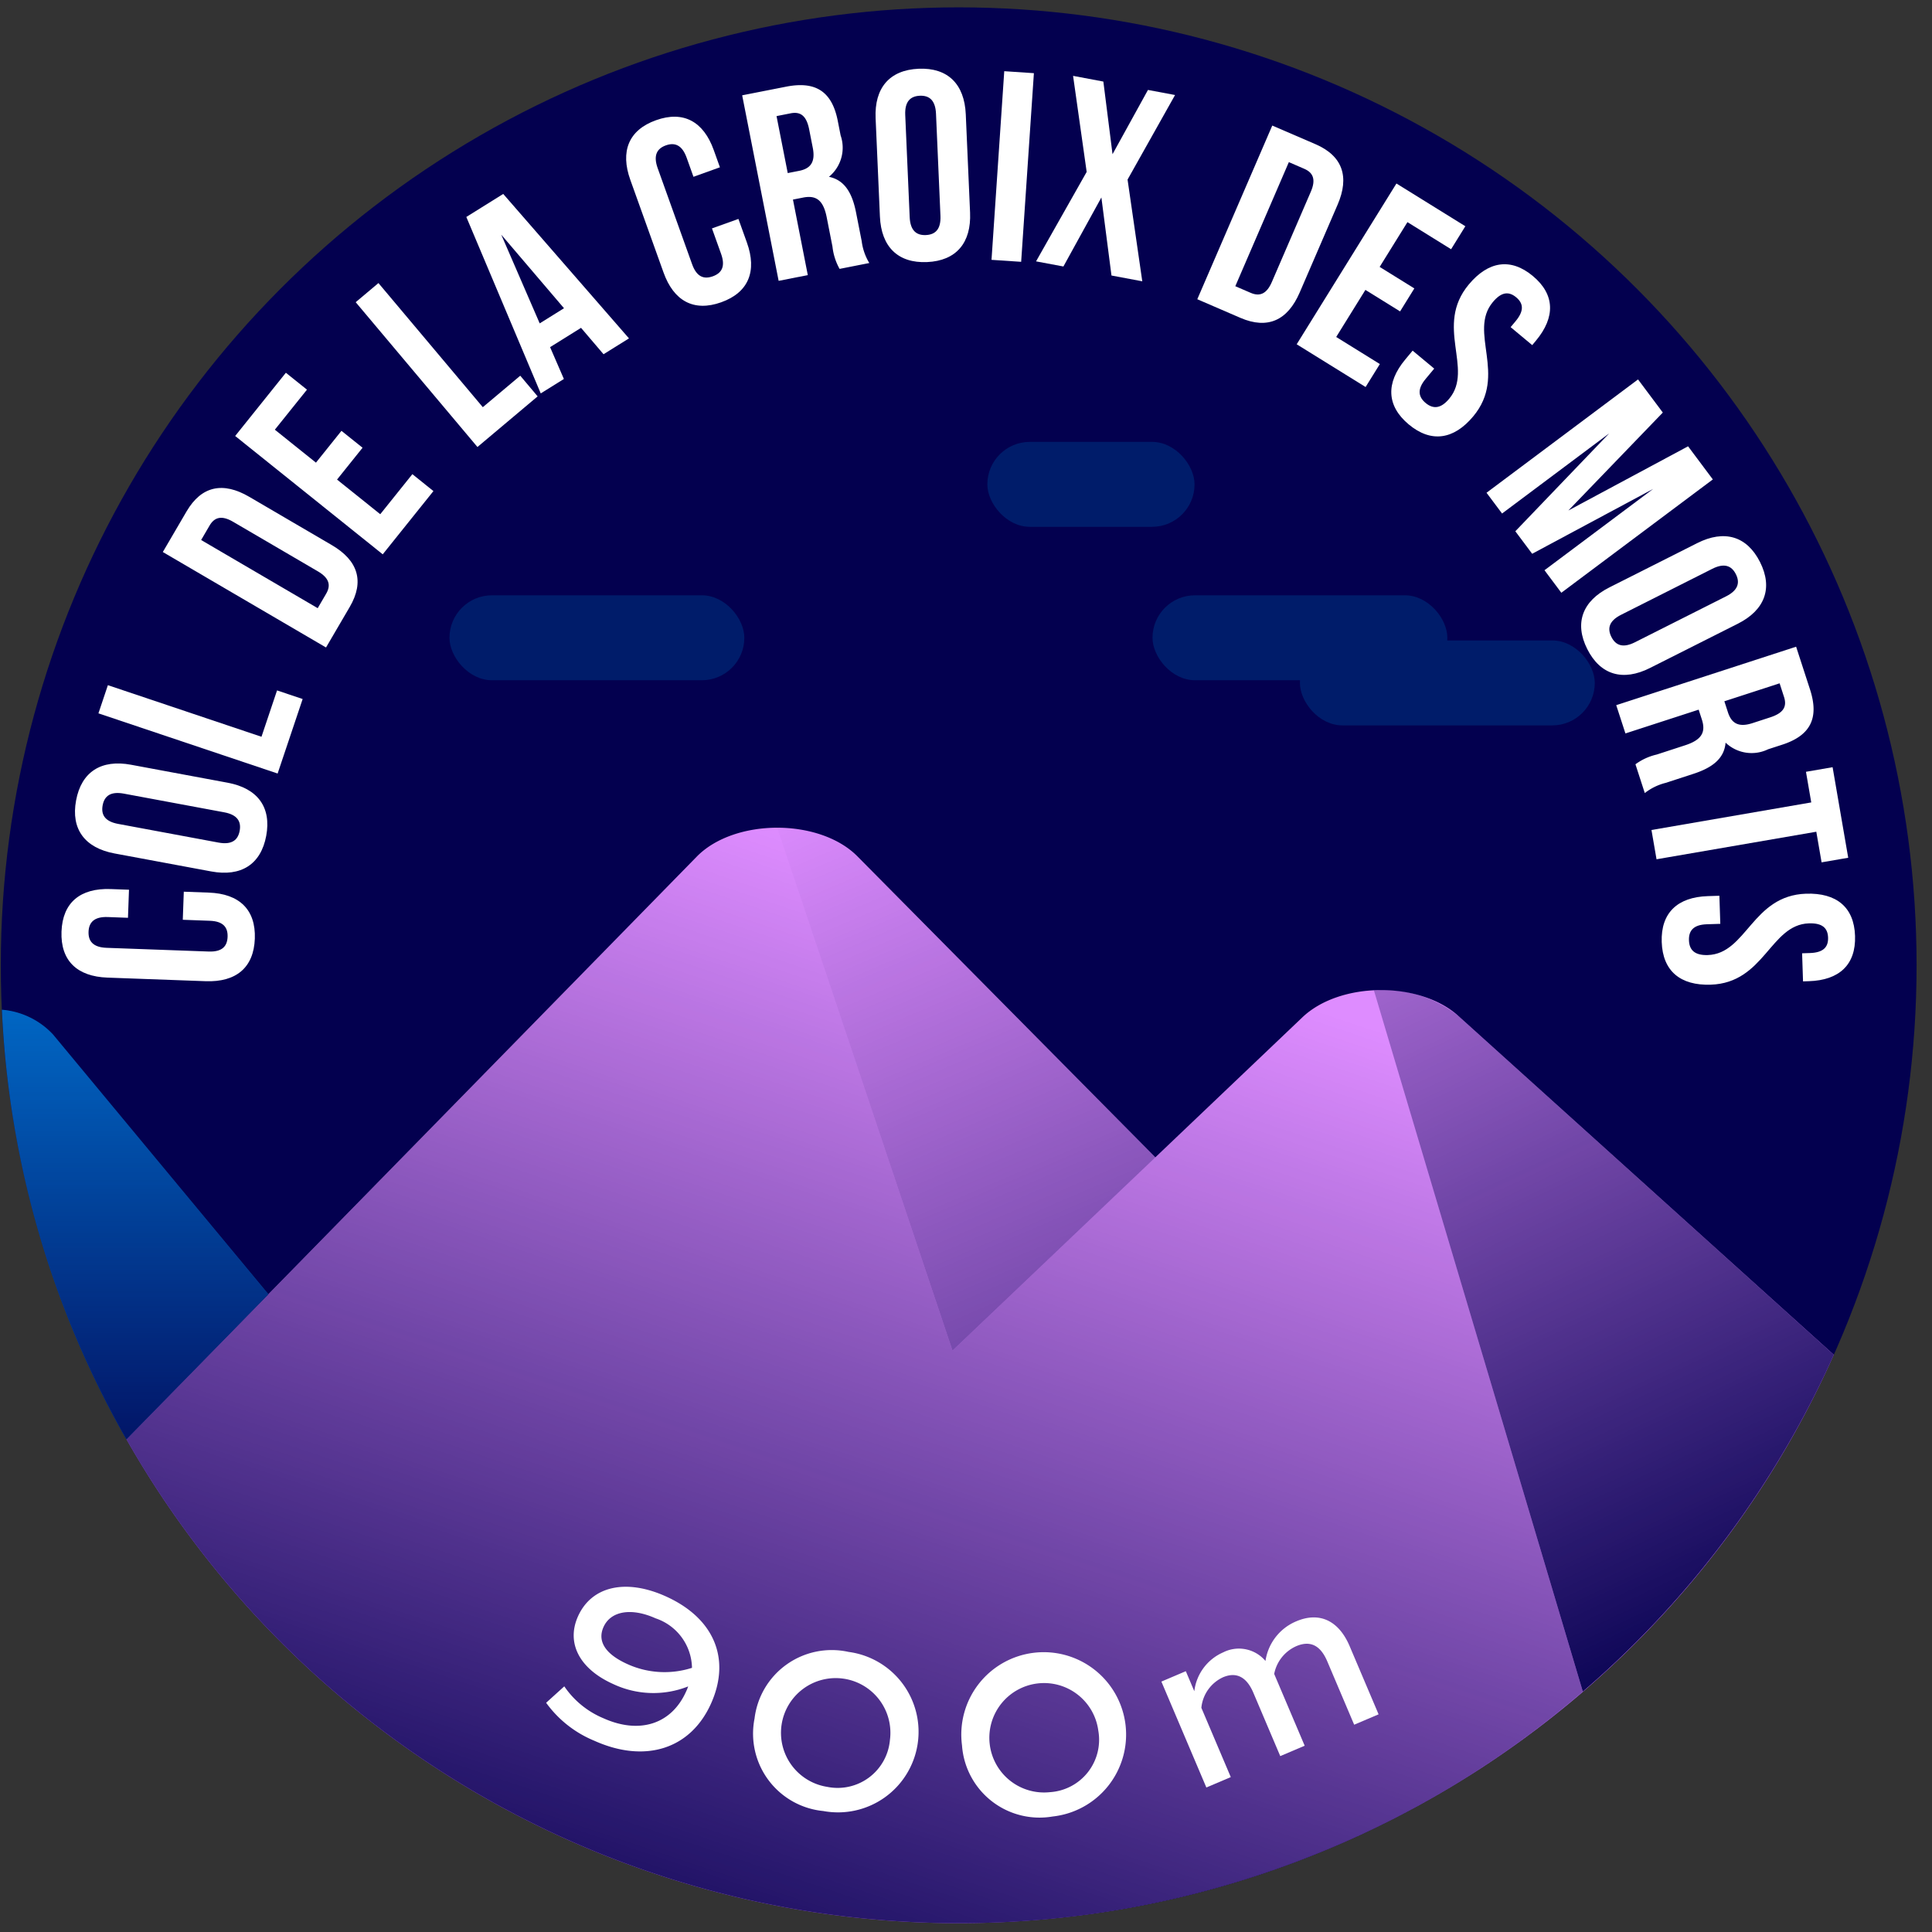 <svg xmlns="http://www.w3.org/2000/svg" xmlns:xlink="http://www.w3.org/1999/xlink" viewBox="0 0 120 120"><rect x="0" y="0" width="120" height="120" fill="#333333" stroke="none"/><defs><style>.cls-1{fill:#03004f;}.cls-2{fill:#de8cff;}.cls-3{fill:#0074d3;}.cls-4{opacity:0.8;fill:url(#Dégradé_sans_nom_220);}.cls-5{fill:url(#Dégradé_sans_nom_220-2);}.cls-6{fill:url(#Dégradé_sans_nom_220-3);}.cls-7{fill:url(#Dégradé_sans_nom_220-4);}.cls-8{fill:#001c6a;}.cls-9{fill:#fff;}</style><linearGradient id="Dégradé_sans_nom_220" x1="8.394" y1="88.924" x2="8.394" y2="58.081" gradientUnits="userSpaceOnUse"><stop offset="0" stop-color="#03004f"/><stop offset="1" stop-color="#03004f" stop-opacity="0"/></linearGradient><linearGradient id="Dégradé_sans_nom_220-2" x1="110.043" y1="102.962" x2="81.28" y2="41.911" xlink:href="#Dégradé_sans_nom_220"/><linearGradient id="Dégradé_sans_nom_220-3" x1="42.694" y1="128.133" x2="66.434" y2="57.513" xlink:href="#Dégradé_sans_nom_220"/><linearGradient id="Dégradé_sans_nom_220-4" x1="82.61" y1="117.851" x2="52.642" y2="48.017" xlink:href="#Dégradé_sans_nom_220"/></defs><title>croixdesmorts</title><g id="pastille"><circle class="cls-1" cx="59.546" cy="59.954" r="59.497"/></g><g id="blocs_variants" data-name="blocs variants"><path class="cls-2" d="M59.546,119.451A59.496,59.496,0,0,0,113.9,84.146L90.613,63.129c-2.409-2.203-7.38-2.171-9.723.062L71.761,71.885l-18.5-18.691c-2.355-2.378-7.618-2.378-9.972,0L7.852,89.396A59.461,59.461,0,0,0,59.546,119.451Z"/><path class="cls-3" d="M.118,62.717A59.139,59.139,0,0,0,7.852,89.396l8.818-9.008L3.294,64.254A4.876,4.876,0,0,0,.118,62.717Z"/></g><g id="invariants"><path class="cls-4" d="M.119,62.731a59.138,59.138,0,0,0,7.733,26.665l8.818-9.008L3.294,64.254A4.825,4.825,0,0,0,.119,62.731Z"/><path class="cls-5" d="M113.9,84.146,90.613,63.128a7.419,7.419,0,0,0-5.277-1.615L98.312,105.067A59.65,59.65,0,0,0,113.9,84.146Z"/><path class="cls-6" d="M59.546,119.451A59.246,59.246,0,0,0,98.312,105.067L85.34,61.528a6.988,6.988,0,0,0-4.451,1.663L71.761,71.885,59.16,83.89,48.275,51.41a7.093,7.093,0,0,0-4.986,1.784L7.852,89.396A59.461,59.461,0,0,0,59.546,119.451Z"/><path class="cls-7" d="M53.261,53.194a7.097,7.097,0,0,0-4.986-1.784L59.16,83.89,71.762,71.885l-2.605-2.632Z"/><rect class="cls-8" x="80.741" y="39.779" width="18.314" height="5.276" rx="2.638" ry="2.638"/><rect class="cls-8" x="27.918" y="36.975" width="18.314" height="5.276" rx="2.638" ry="2.638"/><rect class="cls-8" x="71.584" y="36.975" width="18.314" height="5.276" rx="2.638" ry="2.638"/><rect class="cls-8" x="61.326" y="27.446" width="12.87" height="5.276" rx="2.638" ry="2.638"/></g><g id="typo"><path class="cls-9" d="M11.416,55.385l1.56.057c1.878.068,2.917,1.047,2.852,2.857-.066,1.812-1.174,2.713-3.052,2.645l-6.104-.223c-1.878-.068-2.917-1.047-2.852-2.857.066-1.812,1.173-2.711,3.052-2.643l1.14.041-.063,1.744L6.691,56.959c-.838-.029-1.17.328-1.191.914-.021.588.284.969,1.122.998l6.339.23c.838.031,1.154-.326,1.175-.914.021-.586-.267-.967-1.106-.996l-1.677-.062Z"/><path class="cls-9" d="M7.116,53.01C5.269,52.666,4.394,51.496,4.726,49.715c.331-1.781,1.568-2.559,3.415-2.215l6.004,1.117c1.848.344,2.722,1.514,2.391,3.295S14.968,54.471,13.12,54.127Zm6.457-.676c.825.152,1.206-.152,1.313-.729.107-.578-.139-1-.963-1.152L7.688,49.293c-.825-.152-1.206.152-1.313.729-.107.578.138,1,.963,1.152Z"/><path class="cls-9" d="M6.114,44.307l.587-1.75,9.54,3.205.967-2.879,1.59.535-1.554,4.627Z"/><path class="cls-9" d="M10.113,34.287l1.474-2.521c.932-1.592,2.272-1.857,3.894-.908l5.126,2.998c1.622.947,2.048,2.246,1.117,3.84l-1.474,2.52Zm2.38-.746,7.24,4.234.525-.898c.296-.508.214-.963-.51-1.387l-5.271-3.082c-.724-.424-1.163-.273-1.459.234Z"/><path class="cls-9" d="M19.624,28.736l1.585-1.977,1.31,1.051-1.585,1.977,2.684,2.152,1.995-2.488L26.921,30.502l-3.149,3.928-9.165-7.35,3.149-3.928,1.31,1.051L17.071,26.689Z"/><path class="cls-9" d="M22.093,18.77l1.413-1.188,6.482,7.709,2.326-1.955,1.08,1.283-3.739,3.145Z"/><path class="cls-9" d="M39.067,21.018,37.487,22.002l-1.398-1.639L34.167,21.562l.857,1.977-1.438.896-4.622-10.959,2.292-1.43Zm-5.545-.932,1.509-.941L31.133,14.574Z"/><path class="cls-9" d="M45.865,13.598l.527,1.469c.634,1.768.112,3.096-1.594,3.707s-2.953-.082-3.586-1.852l-2.061-5.748c-.634-1.768-.112-3.096,1.594-3.707s2.952.082,3.586,1.85l.385,1.074-1.643.59-.424-1.186c-.283-.789-.738-.965-1.291-.766-.553.197-.792.621-.51,1.412l2.14,5.969c.283.791.732.949,1.285.752.553-.199.798-.607.515-1.396l-.566-1.58Z"/><path class="cls-9" d="M52.149,16.701a3.616,3.616,0,0,1-.443-1.385l-.356-1.811c-.21-1.07-.65-1.395-1.473-1.232l-.625.123.922,4.691-1.811.357L46.098,5.92l2.733-.537c1.876-.369,2.855.346,3.204,2.123l.178.906a2.34,2.34,0,0,1-.726,2.57c.98.201,1.448,1.016,1.684,2.217l.35,1.777a3.45,3.45,0,0,0,.473,1.361ZM48.232,7.211,48.928,10.75l.708-.139c.675-.133,1.028-.51.847-1.432L50.26,8.043c-.162-.824-.513-1.131-1.155-1.004Z"/><path class="cls-9" d="M54.386,7.344c-.082-1.879.86-2.994,2.671-3.074,1.811-.078,2.847.951,2.929,2.83l.267,6.104c.082,1.879-.86,2.994-2.671,3.074-1.811.078-2.847-.951-2.929-2.83Zm2.116,6.141c.037.838.419,1.141,1.006,1.115s.942-.359.905-1.199L58.137,7.062c-.037-.838-.419-1.141-1.006-1.115s-.942.359-.905,1.199Z"/><path class="cls-9" d="M62.376,4.422l1.841.123-.791,11.717-1.841-.123Z"/><path class="cls-9" d="M72.985,5.902l-2.95,5.252.914,6.318-1.913-.359-.627-4.848-2.359,4.287-1.699-.318,3.144-5.557-.844-5.965,1.88.354.57,4.512,2.201-3.992Z"/><path class="cls-9" d="M79.023,7.799l2.682,1.156c1.695.732,2.122,2.031,1.376,3.758l-2.355,5.455c-.745,1.727-1.983,2.307-3.679,1.576l-2.681-1.158Zm1.03,2.271-3.326,7.707.956.412c.539.232.983.096,1.315-.676l2.421-5.609c.333-.771.129-1.188-.411-1.42Z"/><path class="cls-9" d="M85.693,16.578l2.154,1.336L86.962,19.342l-2.154-1.336-1.814,2.924,2.711,1.682-.885,1.426-4.28-2.654,6.195-9.986,4.28,2.654-.885,1.428L87.419,13.797Z"/><path class="cls-9" d="M95.207,17.143c1.38,1.148,1.401,2.564.198,4.01l-.236.283-1.341-1.117.312-.373c.537-.646.483-1.105.032-1.48-.452-.377-.914-.348-1.451.299-1.547,1.855.936,4.514-1.213,7.092-1.203,1.445-2.613,1.668-4.005.508s-1.427-2.586-.224-4.031l.462-.555L89.082,22.895l-.537.645c-.537.645-.447,1.113.004,1.49.451.375.928.379,1.465-.266,1.547-1.855-.935-4.514,1.213-7.092C92.431,16.227,93.828,15.992,95.207,17.143Z"/><path class="cls-9" d="M97.413,31.709l7.436-3.988,1.538,2.057-9.41,7.039L95.931,35.418l6.748-5.049L95.166,34.396l-1.046-1.398L99.95,26.918l-6.654,4.977-.965-1.289,9.41-7.039,1.539,2.057Z"/><path class="cls-9" d="M105.418,33.734c1.678-.846,3.083-.445,3.899,1.174.815,1.617.302,2.986-1.376,3.832l-5.454,2.748c-1.678.846-3.083.445-3.899-1.172-.815-1.619-.302-2.986,1.376-3.832Zm-4.728,4.451c-.75.377-.868.85-.604,1.375s.715.711,1.464.332l5.664-2.854c.749-.379.868-.852.604-1.375-.265-.525-.715-.711-1.464-.334Z"/><path class="cls-9" d="M101.581,47.471a3.589,3.589,0,0,1,1.321-.605l1.755-.572c1.038-.336,1.307-.812,1.047-1.609l-.197-.607L100.958,45.555l-.571-1.756L111.56,40.168l.861,2.648c.591,1.82-0,2.877-1.724,3.438l-.878.285a2.343,2.343,0,0,1-2.64-.412c-.082.996-.834,1.559-2,1.938l-1.724.561a3.448,3.448,0,0,0-1.294.633Zm8.954-5.029-3.432,1.115.223.688c.213.654.63.959,1.523.67l1.102-.359c.798-.26,1.061-.645.858-1.268Z"/><path class="cls-9" d="M113.826,47.652l.97,5.625-1.654.285-.328-1.902-9.924,1.711-.314-1.818L112.5,49.84l-.328-1.902Z"/><path class="cls-9" d="M115.22,58.131c.059,1.793-.984,2.752-2.862,2.812l-.369.012-.057-1.744.486-.016c.838-.027,1.146-.373,1.127-.959-.019-.588-.349-.912-1.188-.885-2.415.078-2.75,3.699-6.103,3.809-1.878.062-2.982-.842-3.042-2.652-.06-1.812.983-2.787,2.861-2.848l.721-.023.057,1.744-.838.027c-.838.027-1.128.406-1.109.992.019.588.333.947,1.171.92,2.415-.08,2.75-3.699,6.104-3.811C114.058,55.449,115.162,56.336,115.22,58.131Z"/></g><g id="altitude"><path class="cls-9" d="M44.16,105.818c-1.271,2.824-4.089,3.723-7.25,2.301a6.952,6.952,0,0,1-2.989-2.357l1.128-1.02a5.501,5.501,0,0,0,2.427,1.98c2.241,1.008,4.224.373,5.134-1.648a2.786,2.786,0,0,0,.133-.328,5.859,5.859,0,0,1-4.667-.152c-2.085-.939-2.92-2.545-2.174-4.203.845-1.879,2.975-2.354,5.449-1.24C44.356,100.502,45.413,103.033,44.16,105.818Zm-1.179-2.227a3.309,3.309,0,0,0-2.262-3.074c-1.503-.676-2.785-.459-3.233.539-.402.893.126,1.691,1.486,2.305A5.575,5.575,0,0,0,42.981,103.592Z"/><path class="cls-9" d="M46.866,106.742a4.828,4.828,0,0,1,5.838-4.139,5.005,5.005,0,1,1-1.568,9.883A4.829,4.829,0,0,1,46.866,106.742Zm8.409,1.334a3.398,3.398,0,1,0-3.901,2.908A3.26,3.26,0,0,0,55.275,108.076Z"/><path class="cls-9" d="M59.752,108.406a5.118,5.118,0,1,1,5.629,4.42A4.827,4.827,0,0,1,59.752,108.406Zm8.464-.922a3.398,3.398,0,1,0-3,3.83A3.261,3.261,0,0,0,68.216,107.484Z"/><path class="cls-9" d="M83.828,102.244l1.799,4.236-1.517.645-1.672-3.938c-.422-.992-1.052-1.312-1.928-.939a2.381,2.381,0,0,0-1.368,1.723l1.894,4.459-1.517.645-1.671-3.936c-.422-.994-1.065-1.309-1.889-.959a2.338,2.338,0,0,0-1.34,1.896l1.827,4.303-1.517.645-2.793-6.578,1.517-.645.528,1.244a3.018,3.018,0,0,1,1.798-2.416,2.155,2.155,0,0,1,2.622.537,3.166,3.166,0,0,1,1.917-2.465C81.969,100.084,83.161,100.674,83.828,102.244Z"/></g></svg>